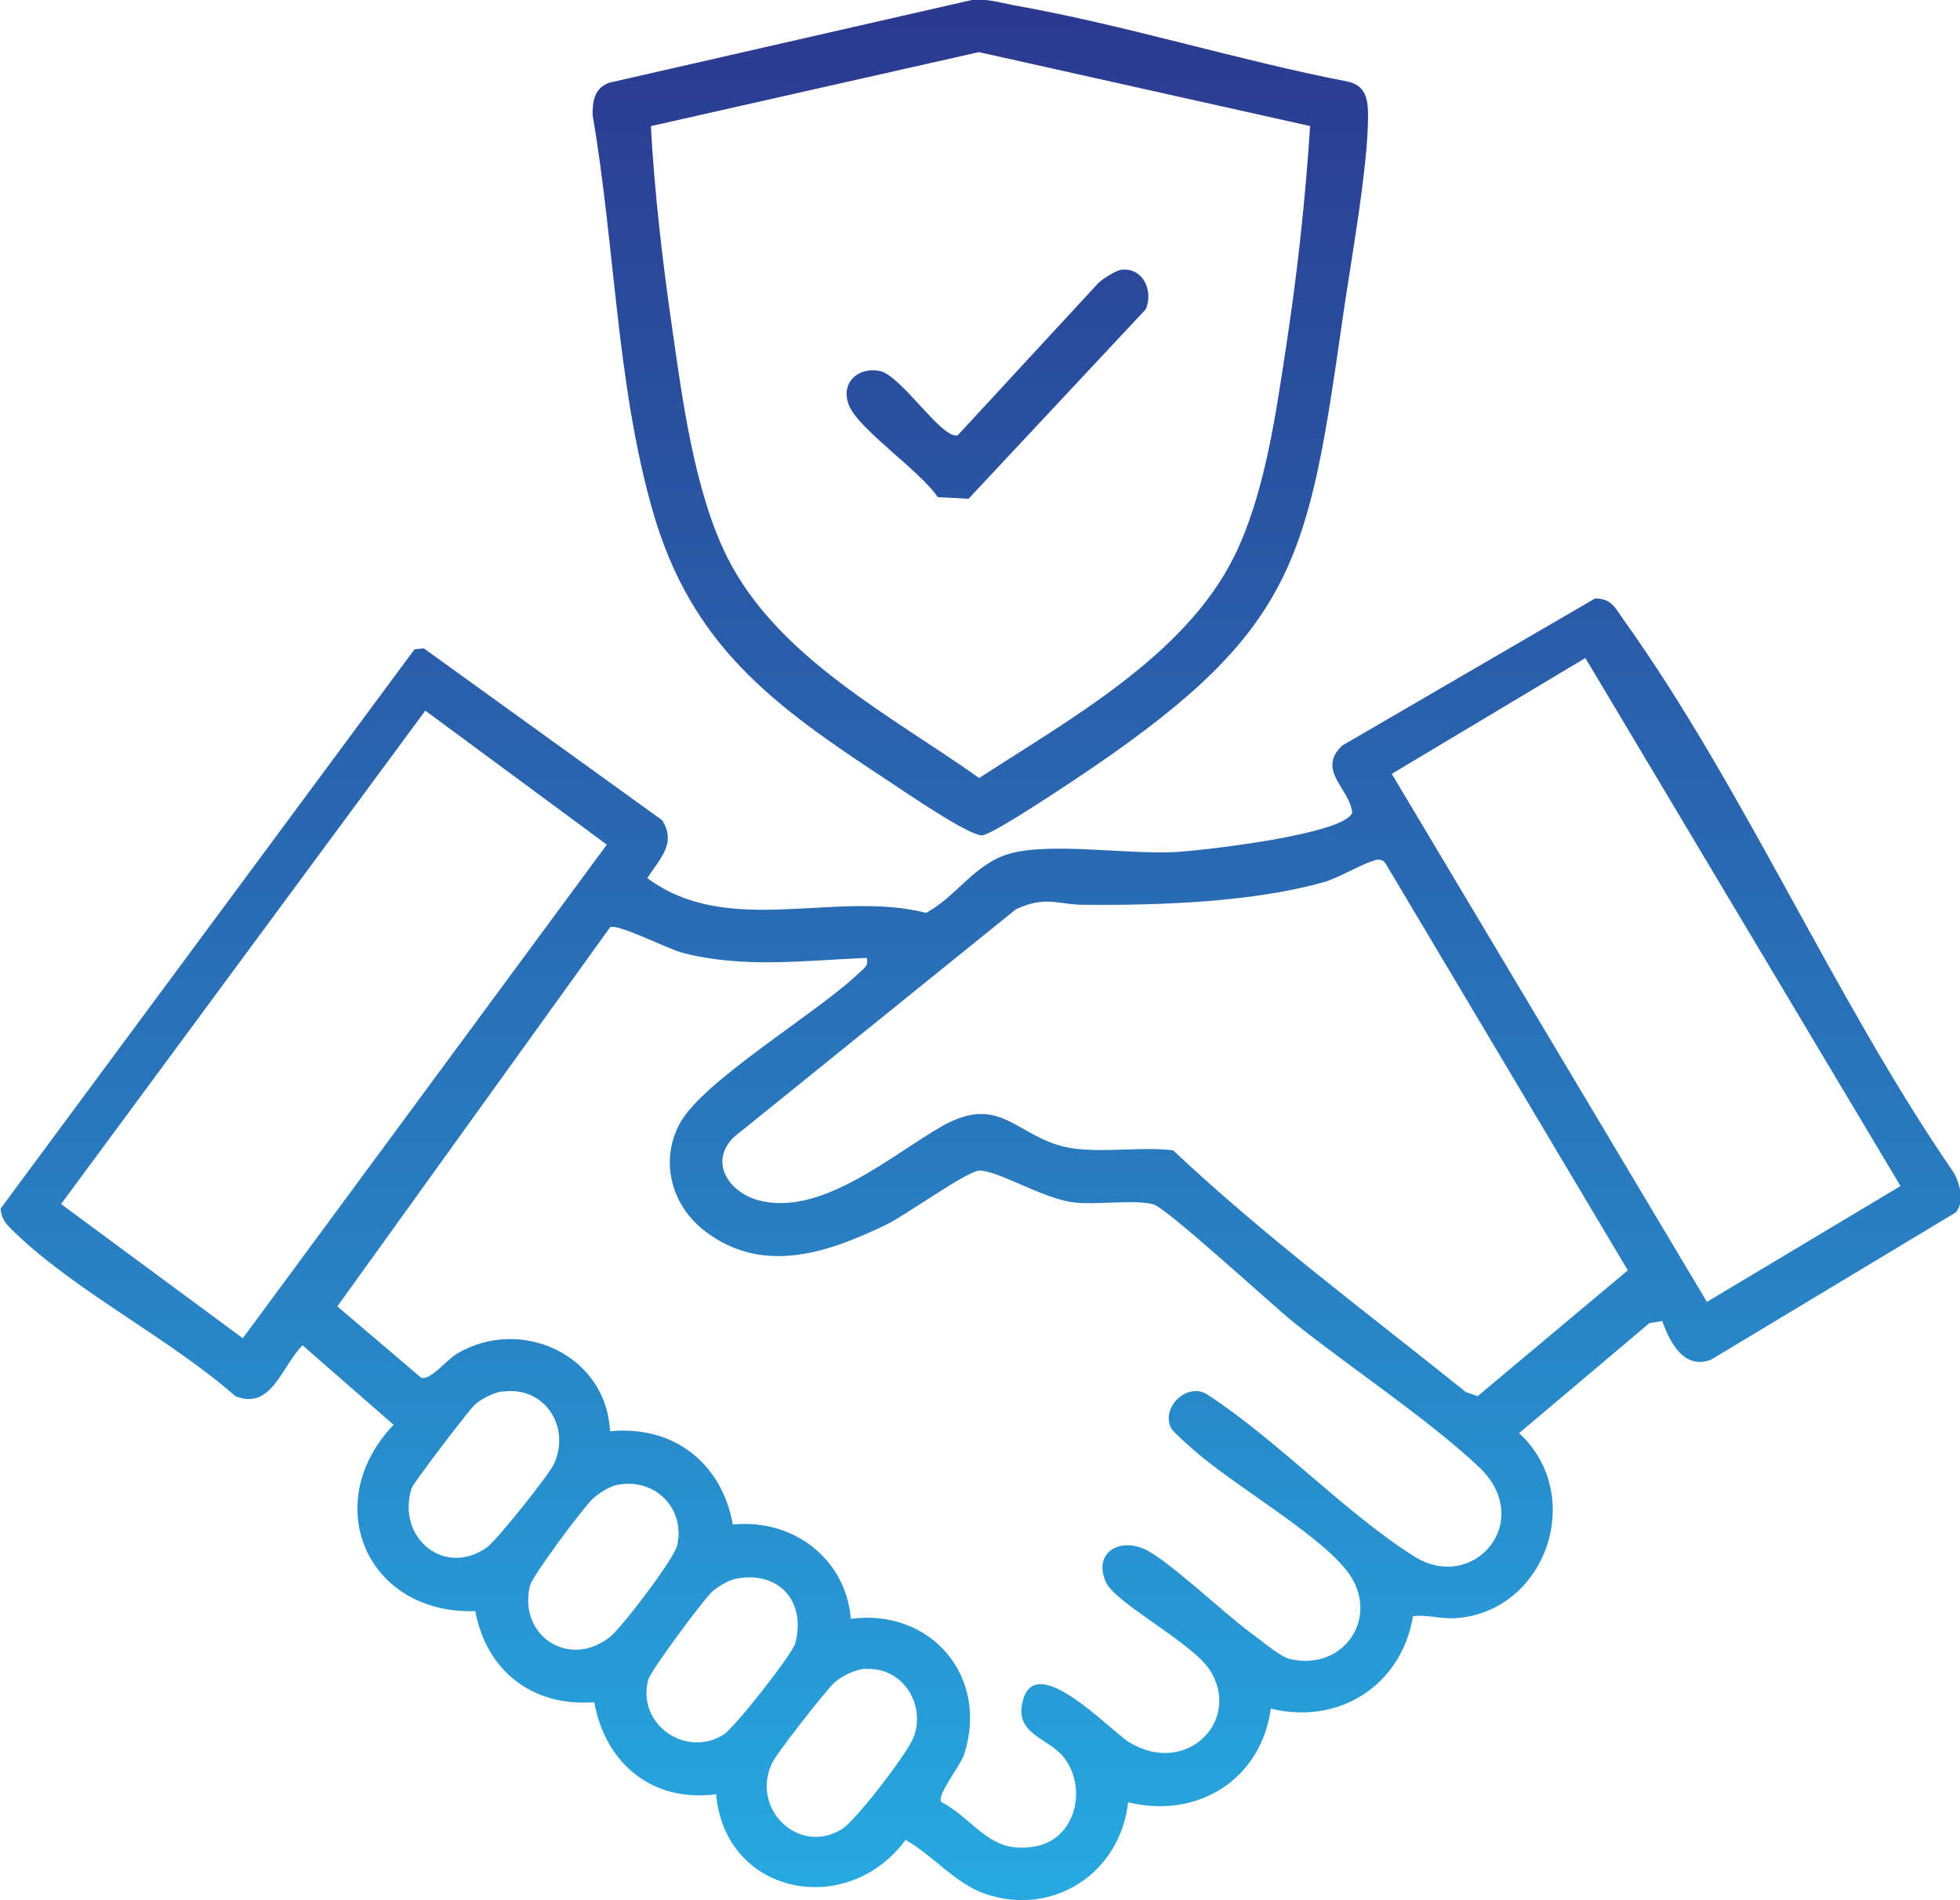 <?xml version="1.0" encoding="UTF-8"?>
<svg xmlns="http://www.w3.org/2000/svg" width="65" height="63" viewBox="0 0 65 63" fill="none">
  <path d="M55.093 43.807L54.698 43.871L50.379 47.519C52.608 49.568 51.285 53.451 48.267 53.654C47.734 53.686 47.35 53.526 46.86 53.59C46.476 55.884 44.407 57.207 42.146 56.652C41.815 59.02 39.704 60.322 37.411 59.757C37.155 62.083 34.958 63.565 32.676 62.797C31.684 62.456 30.938 61.517 30.031 61.005C28.101 63.63 24.038 62.84 23.75 59.49C21.638 59.778 20.07 58.466 19.708 56.439C17.671 56.599 16.135 55.414 15.762 53.419C12.168 53.537 10.569 49.845 13.053 47.242L10.035 44.607C9.353 45.268 9.011 46.783 7.806 46.292C5.673 44.415 2.602 42.868 0.576 40.947C0.309 40.691 0.043 40.489 0.021 40.072L13.746 21.53L14.056 21.498L21.958 27.195C22.459 27.974 21.852 28.497 21.468 29.116C24.155 31.111 27.696 29.5 30.714 30.268C31.738 29.713 32.313 28.635 33.486 28.305C34.83 27.921 37.39 28.337 38.979 28.251C39.821 28.209 44.631 27.665 44.844 26.939C44.759 26.139 43.65 25.541 44.514 24.72L52.896 19.844C53.45 19.844 53.568 20.164 53.834 20.538C57.812 26.085 60.841 33.138 64.755 38.824C64.989 39.187 65.171 39.838 64.861 40.2L56.756 45.076C55.861 45.439 55.37 44.511 55.125 43.796L55.093 43.807ZM52.576 21.818L46.156 25.659L56.607 43.166L63.027 39.326L52.576 21.818ZM14.109 23.557L2.026 39.923L8.052 44.372L20.124 28.006L14.098 23.557H14.109ZM45.601 28.529C45.303 28.571 44.386 29.116 43.884 29.254C41.528 29.916 38.424 30.022 35.971 30.001C35.065 30.001 34.702 29.681 33.689 30.15L24.336 37.704C23.515 38.515 24.144 39.496 25.104 39.784C27.205 40.392 29.594 38.269 31.258 37.331C33.263 36.21 33.742 37.811 35.587 38.077C36.654 38.227 37.827 38.013 38.904 38.141C41.965 41.022 45.345 43.529 48.609 46.154L49.003 46.292L53.984 42.121L45.953 28.635C45.857 28.486 45.74 28.497 45.58 28.518L45.601 28.529ZM28.741 31.761C26.683 31.847 24.646 32.114 22.63 31.591C22.118 31.452 20.454 30.599 20.23 30.748L11.187 43.316L13.97 45.684C14.28 45.77 14.802 45.097 15.154 44.884C17.287 43.625 20.113 44.938 20.23 47.455C22.321 47.253 23.931 48.49 24.304 50.549C26.277 50.347 28.048 51.659 28.218 53.675C30.874 53.323 32.815 55.596 31.972 58.178C31.833 58.583 31.066 59.501 31.215 59.746C32.388 60.375 32.815 61.506 34.34 61.218C35.694 60.973 36.078 59.245 35.257 58.242C34.734 57.602 33.593 57.495 33.934 56.343C34.393 54.764 36.824 57.388 37.454 57.772C39.373 58.925 41.186 57.015 40.12 55.372C39.523 54.454 36.995 53.163 36.675 52.459C36.259 51.542 37.038 50.987 37.923 51.349C38.659 51.648 40.642 53.537 41.485 54.145C41.815 54.38 42.434 54.924 42.786 55.009C44.609 55.425 45.825 53.547 44.652 52.064C43.66 50.805 40.845 49.216 39.512 48.01C39.352 47.871 38.904 47.477 38.829 47.338C38.499 46.634 39.405 45.802 40.056 46.25C42.381 47.765 44.578 50.133 46.881 51.595C48.875 52.864 50.944 50.411 49.035 48.629C47.276 46.986 44.812 45.375 42.882 43.828C42.157 43.241 38.712 40.072 38.254 39.934C37.678 39.763 36.366 39.955 35.619 39.87C34.596 39.752 33.071 38.792 32.473 38.813C32.057 38.835 30.052 40.286 29.391 40.606C27.45 41.545 25.317 42.27 23.419 40.851C22.289 40.019 21.862 38.536 22.534 37.267C23.28 35.848 27.141 33.564 28.485 32.263C28.634 32.124 28.805 32.028 28.751 31.783L28.741 31.761ZM16.669 46.132C16.37 46.175 15.986 46.367 15.751 46.57C15.559 46.741 13.704 49.173 13.65 49.344C13.139 50.976 14.728 52.31 16.146 51.307C16.477 51.072 18.204 48.906 18.375 48.533C18.94 47.285 18.034 45.94 16.669 46.143V46.132ZM20.454 49.237C20.198 49.29 19.879 49.504 19.676 49.675C19.367 49.952 17.65 52.256 17.575 52.577C17.18 54.219 18.855 55.35 20.22 54.283C20.625 53.963 22.353 51.691 22.459 51.243C22.737 49.995 21.702 48.981 20.454 49.237ZM24.379 52.352C24.134 52.406 23.792 52.619 23.601 52.79C23.312 53.067 21.585 55.382 21.5 55.692C21.105 57.153 22.726 58.306 23.995 57.516C24.347 57.303 26.277 54.849 26.373 54.486C26.747 53.078 25.808 52.054 24.368 52.352H24.379ZM28.709 55.329C28.367 55.35 27.93 55.564 27.674 55.788C27.418 56.012 25.744 58.146 25.605 58.455C24.88 59.981 26.501 61.538 27.93 60.642C28.389 60.354 30.095 58.135 30.298 57.602C30.714 56.513 29.935 55.265 28.709 55.34V55.329ZM32.228 -1.04402e-05C32.772 -0.043 33.102 0.075 33.604 0.171C37.294 0.821 41.026 1.995 44.716 2.71C45.228 2.827 45.356 3.211 45.367 3.691C45.409 5.366 44.78 8.759 44.524 10.573C43.394 18.479 42.989 20.836 36.259 25.435C35.726 25.797 32.943 27.675 32.569 27.697C32.132 27.718 29.946 26.213 29.413 25.861C25.659 23.397 22.907 21.413 21.628 16.878C20.444 12.707 20.39 8.098 19.655 3.83C19.644 3.371 19.708 2.913 20.209 2.742L32.228 -1.04402e-05ZM43.458 4.182L32.463 1.728L21.585 4.182C21.702 6.337 21.958 8.556 22.267 10.712C22.619 13.165 23.014 16.259 24.112 18.468C25.787 21.807 29.541 23.717 32.473 25.797C35.438 23.866 39.288 21.754 40.92 18.468C41.911 16.483 42.295 13.848 42.626 11.661C43.01 9.197 43.287 6.668 43.447 4.193L43.458 4.182ZM36.441 9.367L31.759 14.435C31.236 14.574 29.892 12.451 29.178 12.301C28.431 12.152 27.845 12.728 28.165 13.464C28.506 14.254 30.543 15.641 31.098 16.483L32.121 16.537L37.998 10.253C38.254 9.666 37.923 8.877 37.208 8.941C37.006 8.962 36.6 9.229 36.441 9.367Z" fill="url(#paint0_linear_19_266)"></path>
  <defs>
    <linearGradient id="paint0_linear_19_266" x1="32.523" y1="63.002" x2="32.523" y2="-0.009" gradientUnits="userSpaceOnUse">
      <stop stop-color="#27A9E0"></stop>
      <stop offset="0.405" stop-color="#2978BD"></stop>
      <stop offset="1" stop-color="#2B398F"></stop>
    </linearGradient>
  </defs>
</svg>
